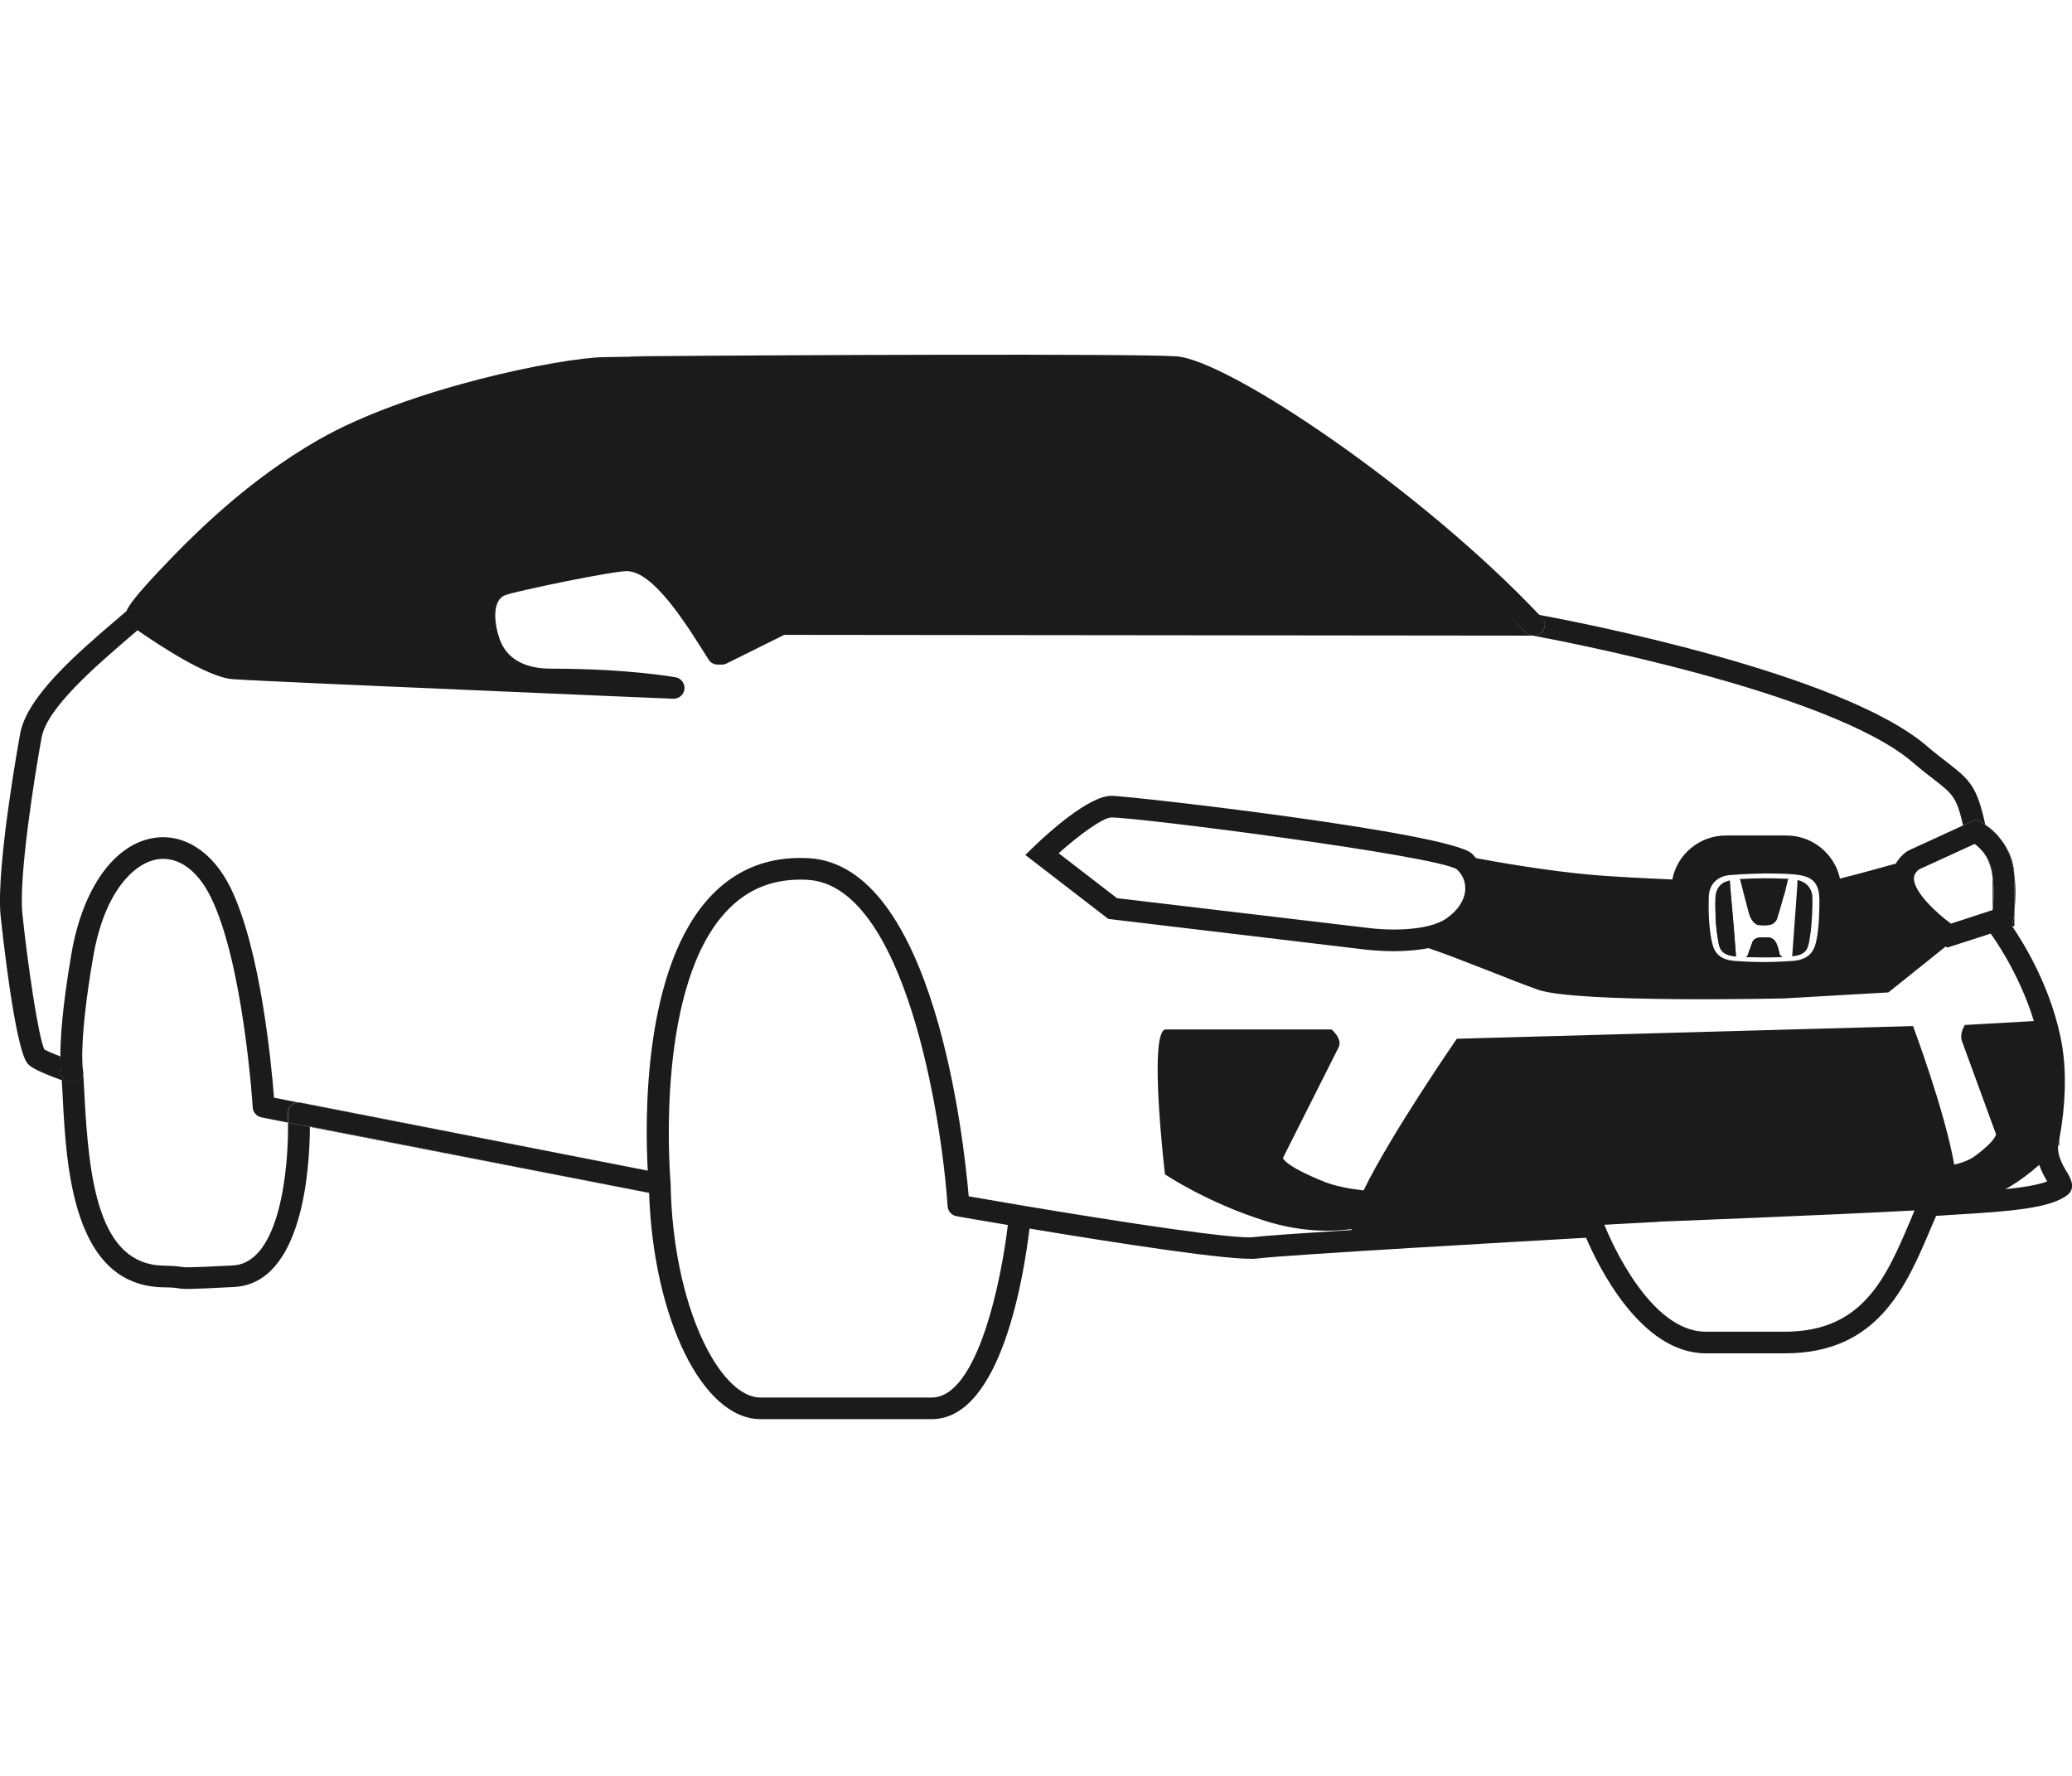 <?xml version="1.0" encoding="UTF-8"?><svg width="70" height="60" xmlns="http://www.w3.org/2000/svg" viewBox="0 0 189.49 97.73"><defs><style>.b{fill:#1b1b1b;}</style></defs><g><g><path class="b" d="M59.81,.26c-.07,0-.15-.02-.24-.02h-.06l-1.91,.04c.08-.03,.16-.04,.25-.04,.52-.01,1.11-.01,1.75-.01,.07,0,.14,.01,.21,.03Z"/><path class="b" d="M140.95,25.52c-.19,.18-.44,.27-.68,.27-.27,0-.53-.11-.73-.32-.21-.22-.43-.44-.64-.67-.32-.34-.65-.66-.98-.99h2.35c.06,0,.12,0,.18,0,.05,.01,.16,.03,.31,.06h0c.08,.08,.15,.17,.23,.25,.38,.39,.36,1.03-.05,1.39Z"/></g><g><path class="b" d="M7.6,65.67v.05c0,.47-.33,.89-.8,.98-.54,.11-1.06-.23-1.17-.76-.02-.11-.11-.59-.11-1.67,.46,.18,.96,.37,1.41,.53,.36,.12,.61,.44,.66,.8v.03s.01,.03,.01,.04Z"/><path class="b" d="M59.24,74.72l-31.97-6.24c.08,0,.17,0,.25,.02l31.72,6.22Z"/><path class="b" d="M93.47,77.91s-.11-.02-.16-.03h.04s.08,0,.12,.03Z"/></g><g><path class="b" d="M59.81,.26c-.07,0-.15-.02-.24-.02h-.06s.06-.01,.09-.01c.07,0,.14,.01,.21,.03Z"/><path class="b" d="M140.95,25.52c-.19,.18-.44,.27-.68,.27-.27,0-.53-.11-.73-.32-.21-.22-.43-.44-.64-.67-.32-.34-.65-.66-.98-.99h2.35c.06,0,.12,0,.18,0,.05,.01,.16,.03,.31,.06h0c.08,.08,.15,.17,.23,.25,.38,.39,.36,1.03-.05,1.39Z"/><path class="b" d="M182.22,47.79c-.11-.72-.33-1.44-.72-2.02,.38,.51,.7,1.18,.72,2.02Z"/><path class="b" d="M182.24,50.75v.14h-.02s.01-.09,.02-.14Z"/><path class="b" d="M184.24,50.8c0-.59,0-1.53-.01-2.93,0-.06,0-.11-.01-.16,.15,1.11,.11,2.2,.02,3.09Z"/><path class="b" d="M189,74.82c-.37-.64-.86-1.49-.78-2.35,0-.08,.01-.15,.03-.23,.03-.12,.06-.19,.08-.29v-.14c.57-2.94,.66-5.99,.27-8.44-.86-5.23-3.63-9.62-4.57-10.98-.01-.02-.02-.02-.03-.04,.08-.34,.17-.86,.23-1.47,.01-.03,.01-.05,.01-.08,0-.59,0-1.53-.01-2.93,0-.06,0-.11-.01-.16t0-.02s.01-.01,0-.02c0-.01,0-.02-.01-.03-.13-.97-.41-1.94-.93-2.81-.09-.13-.18-.25-.27-.37-.83-1.05-1.79-1.58-1.86-1.62l-.44-.23-1.18,.54-4.99,2.29-.19,.11c-.46,.35-.77,.72-.97,1.09-1.26,.33-3.07,.87-5.11,1.37-.48-2.24-2.5-3.94-4.89-3.94h-5.55c-2.43,0-4.46,1.75-4.89,4.02-2.65-.11-5.27-.25-7.1-.4-4.3-.36-9.15-1.23-10.85-1.55-.12-.15-.25-.29-.39-.42-2.07-1.93-31.35-5.28-32.96-5.28-2.09,0-5.92,3.52-7.05,4.61l-.82,.8,7.59,5.85,23.48,2.8c.1,0,1.19,.15,2.63,.15,.96,0,2.09-.07,3.17-.28,3.01,1.02,7.48,2.91,10,3.8,3.52,1.24,22.49,.8,22.49,.8l9.57-.55,5.24-4.2,.15,.1,3.97-1.28s.04,.07,.06,.1c.03,.04,2.53,3.44,3.88,7.9l-6.31,.36c-.27,.45-.43,1.01-.27,1.46l3.12,8.53s0,.57-1.9,1.98c-.53,.39-1.21,.64-1.92,.8-.86-4.92-3.77-12.67-3.77-12.67l-41.72,1.16s-5.97,8.63-8.53,13.87c-1.32-.15-2.61-.4-3.62-.8-3.7-1.5-3.75-2.17-3.75-2.17l5.08-10.1c.27-.52-.08-1.17-.64-1.65h-15.23c-1.51,.48,0,13.25,0,13.25,0,0,3.9,2.63,9.3,4.3,2.9,.89,5.51,1,7.75,.71,0,.03,.01,.06,.03,.08-4.39,.28-7.96,.52-8.93,.65-1.67,.24-12.11-1.37-21.15-2.88-.01,0-.03-.01-.04-.01h-.03s-.11-.02-.16-.03c-1.64-.28-3.24-.56-4.72-.81-.42-4.92-3.13-30.35-14.69-30.93-3.51-.18-6.48,.96-8.8,3.37-6.36,6.57-6.11,20.79-5.86,25.21l-31.97-6.24h0c-.21,.01-.42,.09-.59,.23-.23,.2-.36,.5-.34,.81,.01,.24,.01,.51,.01,.81l2,.39v-.04l31.01,6.07h0c.39,11.49,4.89,20.7,10.19,20.7h15.66c6.38,0,8.44-13.27,8.94-17.43,7.51,1.25,18.73,3.01,20.81,2.74,2.61-.34,25.7-1.65,30.09-1.9,1.05,2.46,4.95,10.57,10.95,10.57h7.25c8.5,0,11.08-6.12,13.36-11.52,.15-.35,.3-.7,.45-1.05,.58-.04,1.2-.08,1.84-.12,4.96-.29,8.59-.58,10.16-1.78,.83-.64,.28-1.58-.05-2.14Zm-56.67-23.2c-1.82,1.31-5.82,1.1-7.23,.9l-22.95-2.72-5.33-4.11c1.9-1.7,4.07-3.27,4.82-3.27,2.54,0,29.63,3.48,31.59,4.74,.54,.5,.81,1.16,.77,1.88-.06,.94-.65,1.85-1.67,2.58Zm33.81,1.93c-.16,.81-.44,1.91-2.34,2-.22,.02-.44,.03-.67,.04-1.21,.07-2.46,.07-3.67,0-.22-.01-.45-.02-.67-.04-1.89-.09-2.11-1.16-2.28-1.97-.22-1.2-.28-2.46-.24-3.86,.01-.66,.25-1.13,.57-1.46h.01c.35-.34,.81-.51,1.21-.56,1.59-.14,3.56-.2,5.32-.12,1.23,.06,2.19,.17,2.67,.92,.21,.33,.33,.77,.34,1.4,0,1.31-.05,2.59-.25,3.65Zm16.1-2.8v.14h-.02l-3.8,1.24c-1.5-1.1-3.35-2.92-3.39-4.1,0-.22,.05-.51,.45-.85l5.11-2.34c.22,.16,.5,.41,.77,.74,.05,.06,.1,.12,.14,.19,.38,.5,.7,1.18,.72,2.02,.01,.03,.01,.06,.01,.09,.16,1.01,.1,2.05,.01,2.87Zm-97.04,44.72h-15.66c-3.72,0-8.02-8.36-8.21-19.55,0-.02,0-.05,0-.07,0-.01,0-.04-.01-.1-.12-1.48-1.3-18.12,5.23-24.87,1.94-2,4.31-2.91,7.26-2.76,8.93,.44,12.31,21.7,12.85,29.86,.03,.45,.37,.83,.83,.91,.6,.11,2.34,.41,4.68,.8-.58,4.93-2.74,15.78-6.96,15.78Zm89.56-16.32c-2.24,5.3-4.35,10.3-11.52,10.3h-7.25c-5.1,0-8.72-8.4-9.27-9.78,2.97-.16,5.01-.27,5.01-.27h-.26s16.39-.64,23.62-1.04c-.11,.26-.22,.53-.33,.79Zm8.63-2.73c.06-.03,.12-.06,.18-.1,1.13-.65,2.14-1.43,2.92-2.13,.21,.61,.5,1.12,.73,1.52-.87,.33-2.29,.55-3.83,.71Z"/><path class="b" d="M26.67,68.71c-.23,.2-.36,.5-.34,.81,.01,.24,.01,.51,.01,.81l-2.42-.48c-.45-.09-.78-.46-.81-.91,0-.13-.84-13.17-3.83-19.23-1.21-2.47-2.98-3.74-4.84-3.47-2.08,.3-4.87,2.82-5.92,8.94-1.36,7.88-.94,10.34-.93,10.37v.08s.01,.06,.01,.09c0,.47-.33,.89-.8,.98-.54,.11-1.06-.23-1.17-.76-.02-.11-.11-.59-.11-1.67,0-1.59,.17-4.49,1.02-9.43,1.04-5.99,3.95-10.04,7.61-10.56,2.74-.39,5.33,1.32,6.93,4.56,2.76,5.61,3.75,16.25,3.98,19.21l2.2,.43c-.21,.01-.42,.09-.59,.23Z"/><polygon class="b" points="59.35 76.75 59.35 76.76 28.34 70.72 28.34 70.68 59.35 76.75"/></g><path class="b" d="M183.01,44.46c-.83-1.05-1.79-1.58-1.86-1.62l-.44-.23-1.18,.54c-.59-2.59-.96-2.88-2.62-4.17-.54-.42-1.2-.92-2.01-1.62-7.64-6.54-33.04-11.26-34.72-11.57l-68.46-.07-5.26,2.61c-.14,.07-.29,.11-.45,.11h-.37c-.35,0-.67-.18-.85-.48-1.96-3.12-5-8.07-7.48-8.07-1.31,0-9.93,1.78-11.09,2.19s-1.11,2.38-.51,4.07c.63,1.74,2.25,2.66,4.67,2.66,7.1,0,11.32,.77,11.46,.8,.5,.12,.82,.6,.75,1.11-.07,.48-.49,.84-.99,.84h-.04s-6.78-.28-14.79-.63c-10.81-.46-24.01-1.04-25.5-1.16-2.33-.17-6.93-3.25-8.69-4.47-.26,.21-.53,.45-.82,.7-2.96,2.55-7.45,6.39-7.95,9.09-.61,3.32-2.12,12.71-1.76,16.16,.47,4.49,1.45,11.24,2.01,12.39,.24,.14,.8,.39,1.46,.63,0,1.08,.09,1.56,.11,1.67,.11,.53,.63,.87,1.17,.76,.47-.09,.8-.51,.8-.98,.05,.62,.08,1.31,.12,2.06,.41,7.85,1.3,15.52,7.23,15.63,1.03,.02,1.35,.07,1.6,.11,.33,.05,.57,.09,4.76-.13,4.29-.23,5.09-8.86,5.03-13.06l2,.39c-.01,3.75-.64,14.31-6.92,14.64-4.41,.24-4.67,.2-5.19,.11-.19-.03-.43-.07-1.32-.08-8.28-.16-8.85-11.02-9.18-17.51-.03-.5-.05-.98-.08-1.43-2.69-.97-3.01-1.37-3.15-1.55C1.34,63.41,.19,52.67,.06,51.45c-.46-4.44,1.76-16.59,1.79-16.72,.62-3.38,5.23-7.34,8.6-10.23,.39-.33,.77-.65,1.11-.95h0c.25-.59,.99-1.54,2.82-3.5,3.51-3.74,8.37-8.52,14.78-12.19C37.4,3.14,51.31,.39,55.18,.32l2.42-.04,1.91-.04h.06c.09,0,.17,.01,.24,.02-.07-.02-.14-.03-.21-.03,12.09-.11,43.93-.24,47.93,.01,4.77,.28,22.53,12.31,33.23,23.64-.15-.03-.26-.05-.31-.06-.06,0-.12,0-.18,0h-2.35c.33,.33,.66,.65,.98,.99,.21,.23,.43,.45,.64,.67,.2,.21,.46,.32,.73,.32,.24,0,.49-.09,.68-.27,.41-.36,.43-1,.05-1.39-.08-.08-.15-.17-.23-.25,3.23,.6,27.55,5.24,35.44,11.99,.77,.66,1.41,1.15,1.93,1.55,2.04,1.58,2.66,2.17,3.42,5.65,.6,.39,1.09,.86,1.45,1.39Z"/></g><path class="b" d="M188.33,71.96c0,.26,0,.4,0,.4,0,0-.03,.04-.1,.12,0-.08,.01-.15,.03-.23,.03-.12,.06-.19,.08-.29Z"/><g><path class="b" d="M158.76,55.12c-1.57-.12-1.54-.9-1.7-1.87-.18-1.03-.21-2.73-.18-3.49,.04-.83,.45-1.26,.94-1.47h0c.12,0,.25,0,.37,0,.04,.85,.32,3.41,.56,6.82Z"/><path class="b" d="M162.97,55.16c-.63,.02-1.36,.03-1.67,.03s-1,0-1.62-.03c.05-.04,.1-.08,.15-.11,.12-.41,.29-.75,.41-1.16,.11-.39,.49-.5,.84-.49,.23,0,.39,0,.61,0,.82,0,.93,1.06,1.09,1.63,.06,.03,.13,.07,.19,.11Z"/></g><g><path class="b" d="M162.97,55.16c-.63,.02-1.36,.03-1.67,.03s-1,0-1.62-.03c.05-.04,.1-.08,.15-.11,.12-.41,.29-.75,.41-1.16,.11-.39,.49-.5,.84-.49,.23,0,.39,0,.61,0,.82,0,.93,1.06,1.09,1.63,.06,.03,.13,.07,.19,.11Z"/><path class="b" d="M163.33,48.87c-.07,.25-.14,.51-.2,.75v-.74c.07,0,.14,0,.2,0Z"/></g><path class="b" d="M182.23,47.88c.01,1.37,.01,2.29,.01,2.87,.09-.82,.15-1.86-.01-2.87Zm1.05-3.04c.52,.86,.8,1.83,.93,2.8-.04-1.15-.44-2.08-.93-2.8Zm.95,6.04c-.06,.61-.15,1.13-.23,1.47,.01,.02,.02,.03,.03,.05l.19-.06v-.71s.02-.22,.01-.74Z"/><path class="b" d="M163.13,48.88v.74c.06-.25,.13-.51,.2-.75-.06,0-.13,0-.2,0Zm-4.93-.57v-.14c-.13,.03-.25,.07-.37,.13h0c-.49,.21-.9,.63-.94,1.47-.03,.75,0,2.46,.18,3.49,.16,.97,.13,1.75,1.7,1.87-.24-3.41-.52-5.96-.56-6.82Zm4.58,6.75c-.16-.57-.27-1.64-1.09-1.63-.22,0-.38,0-.61,0-.35,0-.73,.1-.84,.49-.12,.41-.29,.75-.41,1.16-.05,.03-.1,.07-.15,.11,.62,.02,1.31,.03,1.62,.03s1.04,0,1.67-.03c-.06-.04-.13-.08-.19-.11Z"/><g><path class="b" d="M165.54,53.25c-.16,.96-.14,1.73-1.64,1.87,.2-2.87,.39-5.18,.46-6.36,.02-.27,.03-.49,.03-.62,.37,.09,.7,.25,.93,.5,.24,.26,.4,.59,.43,1.07,.03,.74-.04,2.52-.21,3.55Z"/><path class="b" d="M163.61,48.05l-.09,.04c-.07,.27-.13,.53-.19,.78-.06,0-.13,0-.2,0v.74c-.19,.69-.39,1.39-.61,2.08-.08,.25-.4,.54-.66,.56-.38,.08-.76,.06-1.15,0-.47-.22-.7-.76-.82-1.24-.17-.67-.35-1.34-.52-2.01-.06-.23-.12-.45-.17-.67-.02-.07-.04-.15-.06-.22-.03-.02-.05-.04-.08-.06,.66-.03,1.65-.07,2.24-.07s1.66,.02,2.31,.05Z"/></g><path class="b" d="M140.27,24.8h-1.37c-.32-.34-.65-.66-.98-.99h1.53c.28,.33,.55,.65,.82,.99Z"/></svg>